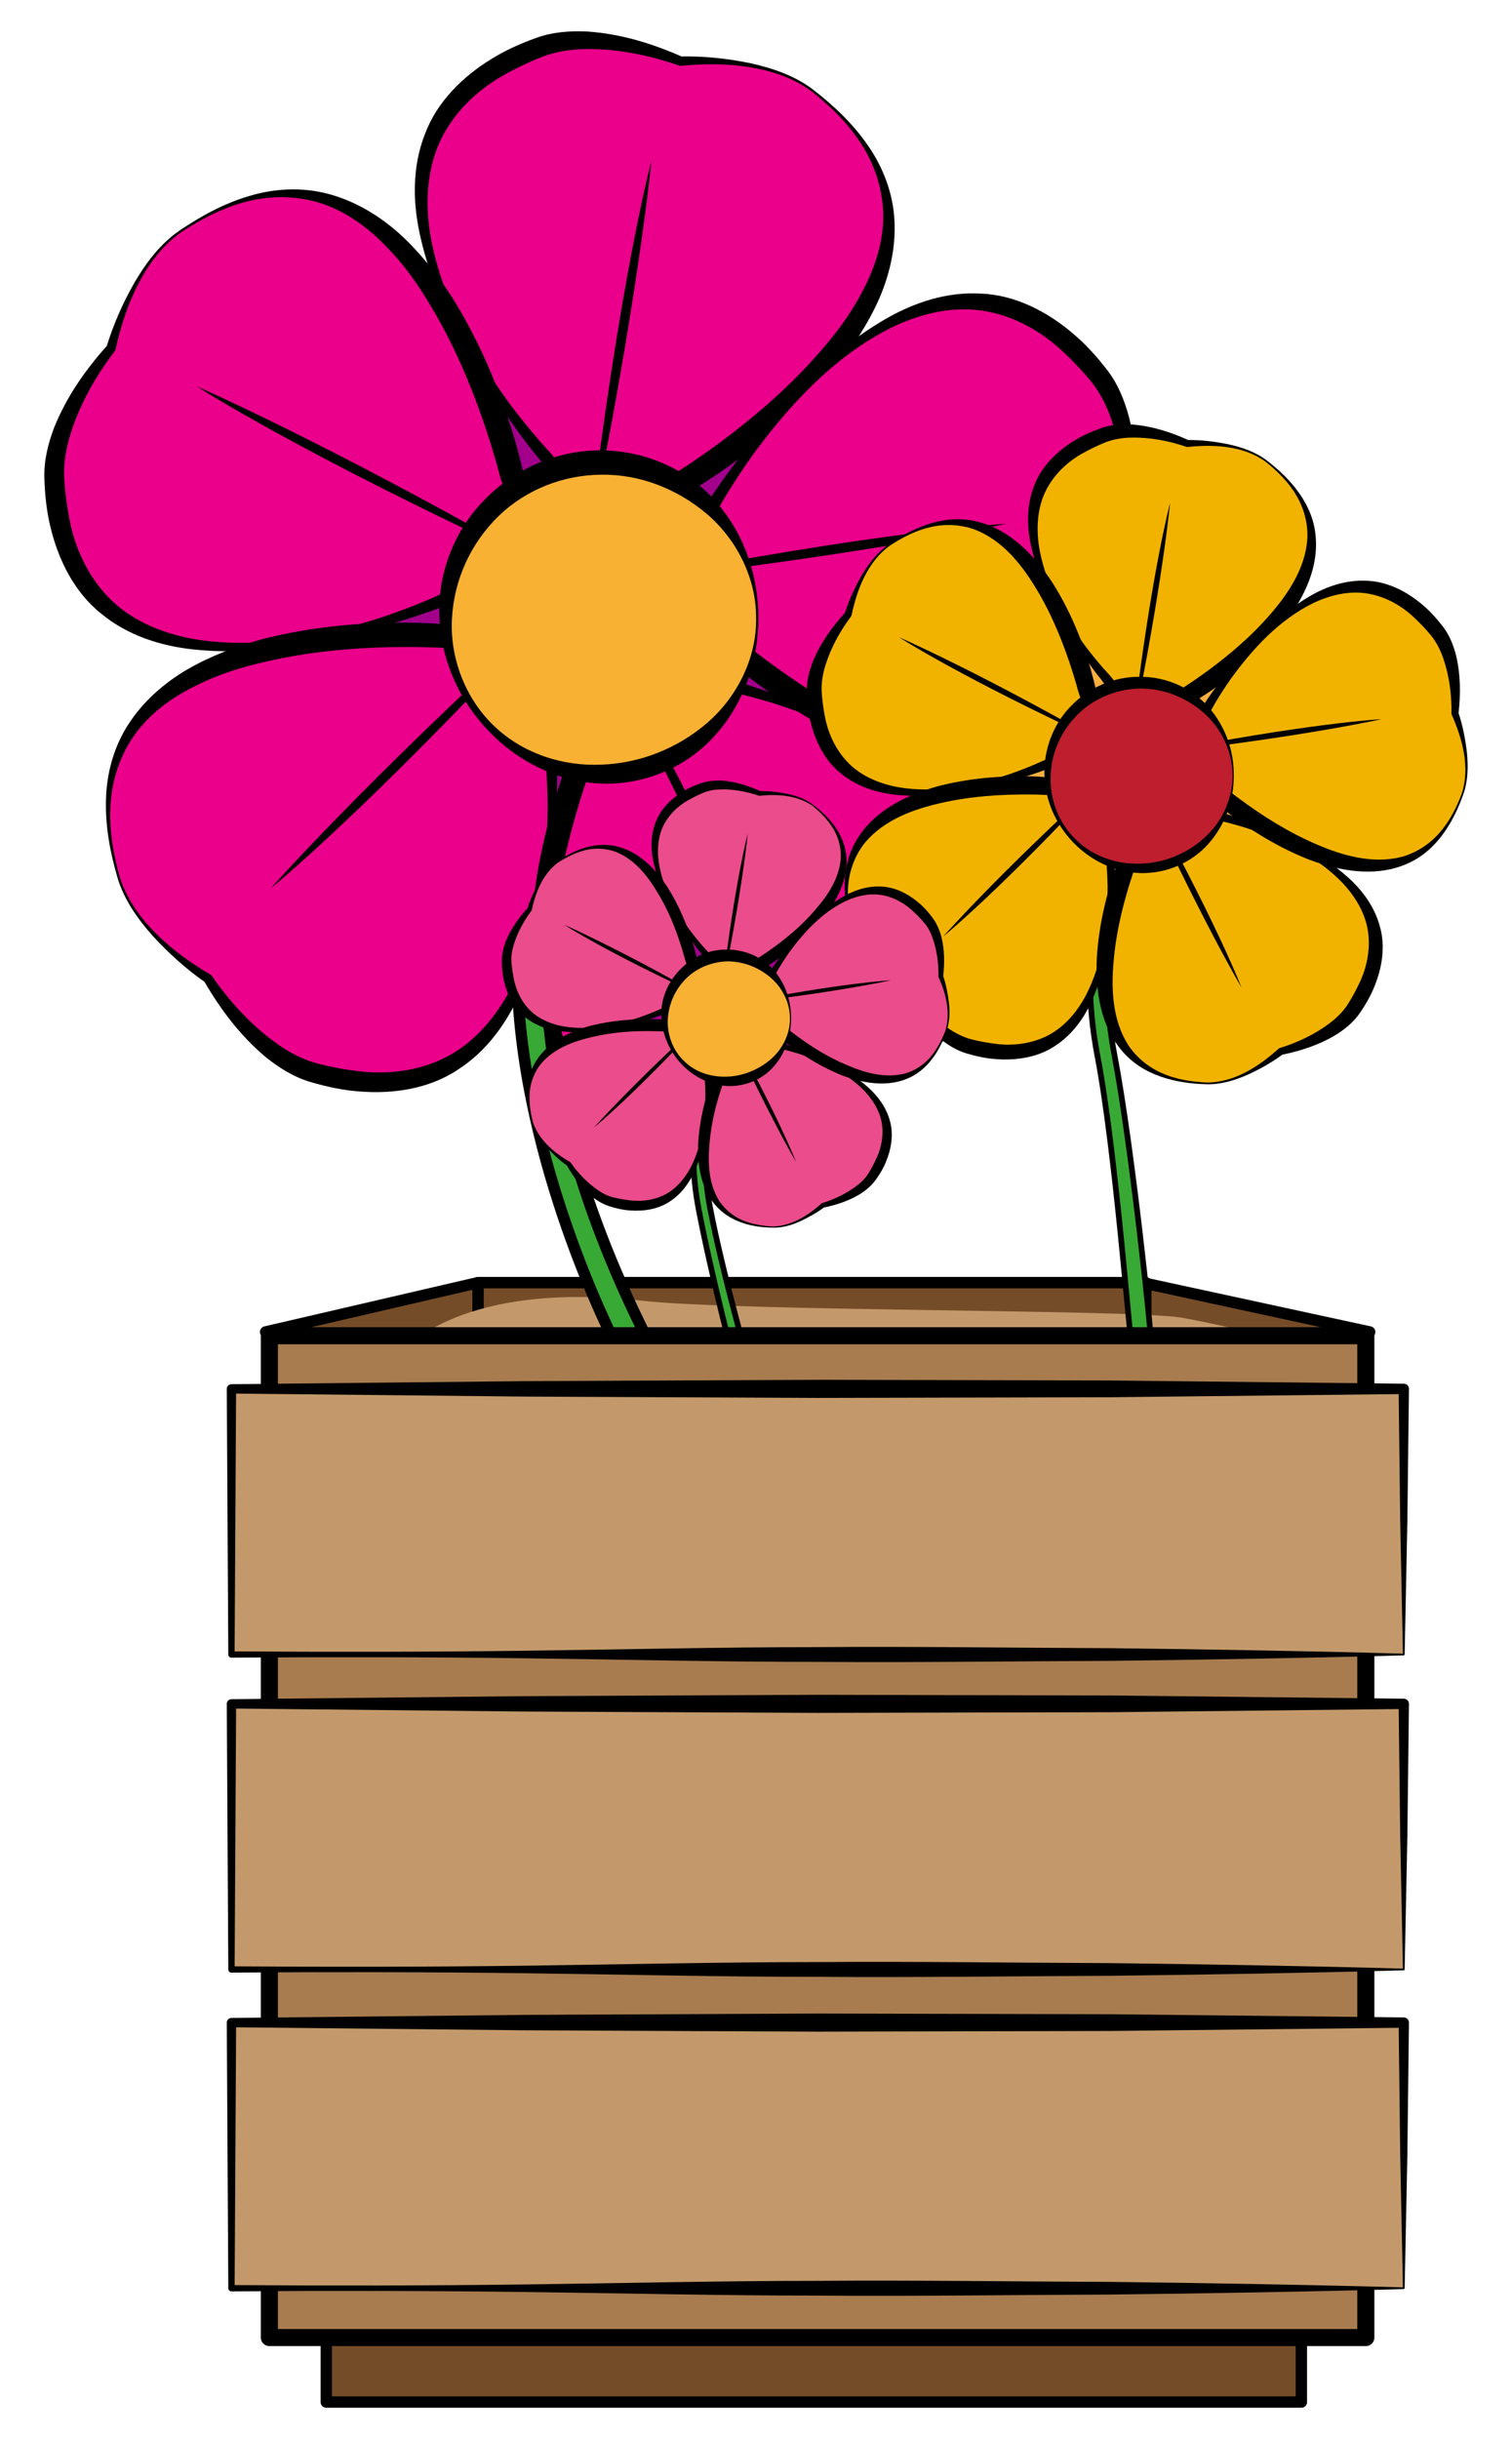 <?xml version="1.0" encoding="iso-8859-1"?>
<!-- Generator: Adobe Illustrator 21.1.0, SVG Export Plug-In . SVG Version: 6.00 Build 0)  -->
<svg version="1.1" id="cupboard" xmlns="http://www.w3.org/2000/svg" xmlns:xlink="http://www.w3.org/1999/xlink" x="0px" y="0px"
	 width="66.42px" height="107.125px" viewBox="0 0 66.42 107.125" style="enable-background:new 0 0 66.42 107.125;"
	 xml:space="preserve">
<polygon style="fill:#754C28;stroke:#000000;stroke-width:0.5;stroke-linecap:round;stroke-linejoin:round;stroke-miterlimit:10;" points="
	60.167,58.5 58.669,60.5 11.668,58.5 21.001,56.334 50.167,56.334 "/>
<line style="fill:none;stroke:#000000;stroke-width:0.5;stroke-linecap:round;stroke-linejoin:round;stroke-miterlimit:10;" x1="21" y1="56.334" x2="21" y2="58.834"/>
<line style="fill:none;stroke:#000000;stroke-width:0.5;stroke-linecap:round;stroke-linejoin:round;stroke-miterlimit:10;" x1="50.333" y1="56.334" x2="50.333" y2="58.834"/>
<path style="fill:#C3996B;" d="M17.792,59.25c0,0,2.5-3,10.375-2.125c4.355,0.484,21.624,0.375,23.749,0.75s5.5,1.25,5.5,1.25
	L17.792,59.25z"/>
<g>
	<path style="fill:#39A935;stroke:#000000;stroke-width:0.5;stroke-linecap:round;stroke-linejoin:round;stroke-miterlimit:10;" d="
		M27.862,60.543c-0.095-0.001-3.268-5.715-4.592-12.662c-0.779-4.089-0.74-7.878,0.115-11.264c1.076-4.254,3.452-7.879,7.062-10.776
		l0.996,0.481c-7.896,6.335-8.123,15.17-6.923,21.466c1.307,6.854,4.881,12.733,4.79,12.741
		C29.036,60.551,28.344,60.551,27.862,60.543z"/>
	<circle style="fill:#A2008B;stroke:#000000;stroke-miterlimit:10;" cx="26.422" cy="25.592" r="12.496"/>
	<g>
		<g>
			<path style="fill:#EB008B;" d="M35.715,3.996c-1.882-1.459-5.017-1.361-5.82-1.311c0,0-3.643-1.573-6.218-0.603
				c-11.258,4.248-0.766,16.804,0.212,17.891c1.412,1.573,1.723,5.308,1.723,5.308l1.399,0.21c0,0,1.409-3.378,3.223-4.463
				C31.488,20.277,45.218,11.377,35.715,3.996z"/>
			<path d="M35.684,4.036c-0.806-0.607-1.787-0.935-2.777-1.088c-0.992-0.163-2.009-0.15-3-0.057c-0.025,0.002-0.05,0-0.072-0.008
				l-0.023-0.008c-1.294-0.455-2.685-0.732-4.025-0.72c-0.67,0.003-1.328,0.103-1.919,0.321c-0.645,0.25-1.237,0.539-1.826,0.873
				c-1.16,0.674-2.129,1.631-2.695,2.825c-0.567,1.197-0.665,2.603-0.472,3.962c0.422,2.746,1.834,5.275,3.462,7.527
				c0.418,0.561,0.853,1.108,1.31,1.634c0.225,0.272,0.464,0.495,0.707,0.807c0.23,0.304,0.411,0.627,0.572,0.958
				c0.626,1.335,0.925,2.741,1.107,4.184l-0.359-0.383l1.403,0.182l-0.483,0.272c0.466-1.09,1.008-2.111,1.706-3.083
				c0.354-0.481,0.748-0.946,1.244-1.349c0.124-0.1,0.256-0.195,0.396-0.284l0.348-0.224l0.689-0.473
				c1.821-1.291,3.552-2.742,5.007-4.413c0.733-0.828,1.399-1.719,1.898-2.692c0.515-0.962,0.874-2.016,0.915-3.111
				c0.034-1.091-0.263-2.2-0.837-3.166C37.384,5.553,36.568,4.742,35.684,4.036z M35.745,3.956c0.9,0.699,1.742,1.496,2.394,2.452
				c0.657,0.947,1.093,2.084,1.153,3.274c0.064,1.188-0.209,2.383-0.683,3.466c-0.482,1.083-1.139,2.068-1.863,2.984
				c-1.491,1.805-3.262,3.326-5.163,4.646l-0.73,0.478l-0.375,0.229c-0.101,0.062-0.203,0.129-0.303,0.206
				c-0.396,0.305-0.759,0.704-1.088,1.132c-0.653,0.86-1.21,1.85-1.66,2.842l-0.01,0.021c-0.085,0.185-0.282,0.284-0.475,0.251
				l-1.395-0.238l-0.007-0.001c-0.195-0.033-0.336-0.194-0.353-0.382c-0.117-1.349-0.354-2.743-0.842-3.997
				c-0.127-0.311-0.274-0.614-0.453-0.884c-0.17-0.257-0.43-0.535-0.639-0.817c-0.436-0.563-0.846-1.14-1.238-1.73
				c-0.796-1.171-1.522-2.389-2.141-3.665c-0.644-1.263-1.149-2.603-1.448-4.009c-0.296-1.398-0.311-2.926,0.242-4.329
				c0.528-1.42,1.671-2.529,2.916-3.293c0.619-0.387,1.31-0.691,1.983-0.932c0.734-0.263,1.501-0.31,2.234-0.276
				c1.476,0.101,2.856,0.529,4.172,1.112L29.881,2.48c1.032-0.02,2.056,0.086,3.059,0.291C33.933,2.989,34.931,3.325,35.745,3.956z"
				/>
		</g>
		<g>
			<path style="fill:#EB008B;" d="M7.923,10.164c-1.971,1.339-2.846,4.349-3.046,5.132c0,0-2.621,2.982-2.492,5.727
				c0.559,12.017,15.743,5.917,17.079,5.325c1.931-0.857,5.579,0.003,5.579,0.003l0.635-1.267c0,0-2.78-2.384-3.251-4.443
				C22.1,19.214,17.877,3.407,7.923,10.164z"/>
			<path d="M7.951,10.205c-0.826,0.579-1.442,1.411-1.895,2.305c-0.462,0.894-0.764,1.865-0.979,2.836
				c-0.006,0.025-0.017,0.048-0.031,0.067l-0.014,0.019c-0.832,1.09-1.525,2.328-1.928,3.606c-0.204,0.637-0.312,1.294-0.286,1.924
				c0.039,0.691,0.13,1.343,0.266,2.007c0.282,1.311,0.893,2.528,1.853,3.435C5.9,27.314,7.208,27.84,8.56,28.076
				c2.742,0.447,5.583-0.115,8.226-0.967c0.662-0.225,1.317-0.47,1.96-0.741c0.327-0.13,0.613-0.287,0.985-0.423
				c0.359-0.125,0.723-0.197,1.087-0.248c1.464-0.183,2.893-0.032,4.32,0.241l-0.475,0.222l0.609-1.279l0.109,0.545
				c-0.894-0.779-1.697-1.61-2.406-2.574c-0.349-0.484-0.67-1.003-0.899-1.599c-0.057-0.149-0.106-0.304-0.147-0.464l-0.106-0.4
				l-0.237-0.801c-0.665-2.132-1.51-4.226-2.65-6.125c-0.56-0.954-1.202-1.862-1.973-2.639c-0.757-0.787-1.648-1.454-2.677-1.831
				c-1.026-0.371-2.173-0.431-3.269-0.183C9.92,9.057,8.895,9.583,7.951,10.205z M7.894,10.123c0.942-0.641,1.961-1.195,3.071-1.519
				c1.104-0.332,2.319-0.395,3.47-0.084c1.149,0.306,2.202,0.935,3.085,1.72c0.881,0.793,1.615,1.723,2.263,2.695
				c1.256,1.976,2.155,4.129,2.822,6.346l0.23,0.841l0.102,0.427c0.026,0.116,0.061,0.233,0.103,0.351
				c0.167,0.472,0.435,0.94,0.74,1.385c0.617,0.887,1.387,1.722,2.191,2.456l0.017,0.016c0.151,0.138,0.184,0.357,0.093,0.529
				l-0.66,1.254l-0.003,0.006c-0.092,0.174-0.288,0.258-0.472,0.216c-1.319-0.306-2.718-0.511-4.062-0.436
				c-0.334,0.025-0.668,0.071-0.979,0.158c-0.297,0.083-0.643,0.244-0.976,0.356c-0.669,0.24-1.346,0.451-2.027,0.642
				c-1.359,0.395-2.742,0.71-4.147,0.904c-1.399,0.221-2.829,0.288-4.259,0.138c-1.421-0.15-2.879-0.606-4.043-1.566
				c-1.188-0.941-1.89-2.37-2.231-3.789c-0.177-0.708-0.252-1.46-0.273-2.174c-0.023-0.78,0.168-1.523,0.427-2.21
				c0.552-1.373,1.385-2.553,2.345-3.624l-0.045,0.085c0.299-0.989,0.718-1.93,1.222-2.82C6.413,11.546,7.042,10.701,7.894,10.123z"
				/>
		</g>
		<g>
			<path style="fill:#EB008B;" d="M5.2,38.502c0.664,2.288,3.258,4.05,3.939,4.481c0,0,2.023,3.416,4.676,4.143
				c11.604,3.18,10.496-13.146,10.342-14.599c-0.218-2.103,1.726-5.306,1.726-5.306l-1.007-0.994c0,0-3.125,1.906-5.232,1.718
				C18.189,27.814,1.848,26.946,5.2,38.502z"/>
			<path d="M5.248,38.487c0.294,0.965,0.896,1.808,1.606,2.514c0.707,0.715,1.538,1.303,2.396,1.808
				c0.021,0.013,0.04,0.03,0.054,0.05l0.014,0.02c0.779,1.128,1.742,2.171,2.833,2.949c0.543,0.392,1.135,0.698,1.741,0.868
				c0.669,0.176,1.317,0.292,1.99,0.367c1.335,0.136,2.682-0.068,3.841-0.701c1.163-0.635,2.068-1.715,2.711-2.928
				c1.273-2.47,1.617-5.346,1.623-8.124c-0.01-0.699-0.041-1.398-0.101-2.092c-0.023-0.351-0.084-0.672-0.098-1.068
				c-0.008-0.38,0.035-0.748,0.1-1.11c0.278-1.448,0.863-2.762,1.562-4.036l0.065,0.52l-1.027-0.974l0.553,0.064
				c-1.017,0.609-2.056,1.117-3.192,1.493c-0.568,0.182-1.161,0.327-1.799,0.361c-0.159,0.008-0.322,0.007-0.486-0.004l-0.414-0.023
				l-0.835-0.022c-2.232-0.026-4.485,0.13-6.645,0.628c-1.08,0.238-2.142,0.567-3.119,1.061c-0.982,0.476-1.892,1.117-2.568,1.979
				c-0.67,0.862-1.081,1.934-1.184,3.053C4.764,36.26,4.948,37.397,5.248,38.487z M5.152,38.516
				c-0.317-1.095-0.53-2.234-0.496-3.391c0.025-1.152,0.341-2.329,0.992-3.326c0.646-1,1.569-1.806,2.589-2.403
				c1.027-0.593,2.138-1.004,3.263-1.319c2.267-0.584,4.593-0.774,6.907-0.724l0.871,0.042l0.438,0.035
				c0.119,0.01,0.241,0.015,0.366,0.011c0.5-0.014,1.027-0.124,1.546-0.277c1.034-0.312,2.066-0.786,3.013-1.324l0.021-0.012
				c0.178-0.101,0.396-0.064,0.532,0.076l0.986,1.014l0.005,0.005c0.138,0.142,0.157,0.354,0.06,0.516
				c-0.697,1.16-1.325,2.427-1.668,3.728c-0.079,0.326-0.139,0.658-0.152,0.981c-0.013,0.308,0.034,0.685,0.037,1.037
				c0.021,0.711,0.015,1.419-0.015,2.127c-0.044,1.415-0.172,2.828-0.422,4.223c-0.222,1.4-0.601,2.78-1.185,4.094
				c-0.582,1.305-1.468,2.551-2.74,3.36c-1.263,0.839-2.839,1.065-4.294,0.95c-0.729-0.051-1.466-0.211-2.152-0.412
				c-0.749-0.219-1.396-0.631-1.971-1.09c-1.135-0.949-1.999-2.106-2.721-3.352l0.067,0.069c-0.849-0.59-1.614-1.278-2.306-2.033
				C6.048,40.364,5.438,39.505,5.152,38.516z"/>
		</g>
		<g>
			<path style="fill:#EB008B;" d="M31.308,49.847c2.381,0.075,4.859-1.847,5.48-2.362c0,0,3.874-0.867,5.385-3.165
				c6.61-10.052-9.258-14.045-10.688-14.349c-2.066-0.442-4.514-3.281-4.514-3.281l-1.255,0.651c0,0,0.847,3.561,0.017,5.506
				C25.158,34.191,19.284,49.463,31.308,49.847z"/>
			<path d="M31.309,49.797c1.009,0.018,1.996-0.294,2.887-0.752c0.899-0.451,1.715-1.06,2.46-1.719
				c0.02-0.017,0.041-0.029,0.064-0.036l0.022-0.006c1.314-0.392,2.604-0.985,3.681-1.782c0.54-0.395,1.014-0.863,1.363-1.388
				c0.374-0.582,0.684-1.163,0.964-1.78c0.542-1.227,0.764-2.571,0.519-3.869c-0.244-1.302-0.992-2.497-1.947-3.483
				c-1.956-1.974-4.584-3.19-7.225-4.055c-0.668-0.207-1.342-0.394-2.021-0.552c-0.341-0.087-0.665-0.128-1.047-0.237
				c-0.363-0.11-0.7-0.265-1.024-0.439c-1.292-0.712-2.36-1.673-3.355-2.733l0.515,0.099l-1.241,0.676l0.232-0.505
				c0.265,1.156,0.427,2.3,0.433,3.497c-0.003,0.597-0.048,1.205-0.213,1.822c-0.042,0.154-0.093,0.309-0.154,0.462l-0.15,0.386
				l-0.278,0.787c-0.716,2.115-1.263,4.306-1.456,6.513c-0.107,1.101-0.123,2.213,0.045,3.294c0.149,1.081,0.478,2.145,1.089,3.055
				c0.612,0.903,1.505,1.625,2.537,2.069C29.042,49.569,30.179,49.746,31.309,49.797z M31.307,49.897
				c-1.14-0.036-2.289-0.186-3.378-0.576c-1.088-0.38-2.108-1.044-2.856-1.971c-0.75-0.923-1.231-2.051-1.484-3.205
				c-0.246-1.16-0.295-2.343-0.246-3.51c0.144-2.336,0.683-4.608,1.446-6.793l0.309-0.815l0.169-0.405
				c0.047-0.11,0.089-0.225,0.124-0.344c0.142-0.481,0.2-1.016,0.215-1.556c0.022-1.08-0.109-2.208-0.328-3.275l-0.005-0.023
				c-0.04-0.2,0.062-0.396,0.236-0.483l1.268-0.625l0.007-0.003c0.177-0.087,0.386-0.04,0.509,0.102
				c0.888,1.022,1.899,2.01,3.031,2.739c0.285,0.176,0.582,0.335,0.886,0.448c0.289,0.107,0.662,0.18,0.997,0.285
				c0.683,0.199,1.354,0.425,2.018,0.672c1.332,0.479,2.637,1.038,3.886,1.707c1.263,0.644,2.459,1.431,3.527,2.393
				c1.062,0.957,1.973,2.183,2.35,3.644c0.407,1.46,0.136,3.028-0.424,4.377c-0.272,0.677-0.653,1.329-1.056,1.92
				c-0.439,0.645-1.032,1.133-1.646,1.537c-1.254,0.785-2.622,1.25-4.029,1.55l0.087-0.042c-0.823,0.625-1.715,1.14-2.646,1.564
				C33.341,49.616,32.337,49.93,31.307,49.897z"/>
		</g>
		<g>
			<path style="fill:#EB008B;" d="M50.167,28.523c0.809-2.241-0.254-5.192-0.551-5.941c0,0,0.368-3.952-1.348-6.099
				c-7.518-9.393-16.218,4.466-16.949,5.731c-1.059,1.83-4.515,3.278-4.515,3.278l0.231,1.397c0,0,3.648,0.294,5.241,1.683
				C33.378,29.534,46.088,39.84,50.167,28.523z"/>
			<path d="M50.12,28.506c0.329-0.954,0.338-1.988,0.178-2.978c-0.15-0.995-0.478-1.958-0.873-2.871
				c-0.011-0.024-0.015-0.048-0.015-0.072l0.001-0.024c0.031-1.372-0.135-2.78-0.561-4.051c-0.208-0.636-0.507-1.232-0.897-1.726
				c-0.438-0.535-0.895-1.009-1.395-1.466c-1-0.894-2.209-1.52-3.519-1.689c-1.313-0.17-2.681,0.172-3.914,0.776
				c-2.481,1.25-4.45,3.375-6.088,5.618c-0.403,0.571-0.79,1.155-1.149,1.75c-0.189,0.298-0.328,0.593-0.549,0.922
				c-0.218,0.312-0.469,0.585-0.733,0.84c-1.076,1.009-2.321,1.727-3.637,2.346l0.253-0.459l0.26,1.392l-0.409-0.377
				c1.181,0.105,2.319,0.305,3.46,0.668c0.566,0.187,1.131,0.418,1.667,0.765c0.134,0.087,0.265,0.184,0.392,0.289l0.321,0.262
				l0.662,0.509c1.791,1.333,3.705,2.531,5.745,3.397c1.014,0.442,2.067,0.8,3.147,0.975c1.074,0.192,2.187,0.208,3.241-0.091
				c1.048-0.304,2.011-0.929,2.752-1.774C49.202,30.592,49.721,29.565,50.12,28.506z M50.214,28.539
				c-0.386,1.072-0.883,2.119-1.591,3.034c-0.698,0.917-1.645,1.683-2.758,2.107c-1.109,0.429-2.331,0.538-3.507,0.422
				c-1.179-0.124-2.318-0.444-3.414-0.851c-2.177-0.86-4.171-2.074-6.013-3.475l-0.68-0.546l-0.333-0.286
				c-0.091-0.078-0.187-0.153-0.29-0.224c-0.413-0.283-0.904-0.504-1.413-0.684c-1.021-0.355-2.134-0.578-3.216-0.699l-0.023-0.003
				c-0.203-0.023-0.358-0.181-0.386-0.374l-0.203-1.401l-0.001-0.007c-0.028-0.195,0.081-0.379,0.255-0.453
				c1.246-0.528,2.499-1.184,3.541-2.035c0.256-0.217,0.498-0.45,0.699-0.704c0.191-0.242,0.376-0.575,0.58-0.861
				c0.4-0.587,0.823-1.156,1.263-1.711c0.868-1.119,1.802-2.187,2.824-3.169c1.002-1.002,2.12-1.896,3.364-2.615
				c1.238-0.713,2.686-1.202,4.192-1.108c1.514,0.063,2.922,0.806,4.032,1.755c0.56,0.469,1.062,1.032,1.499,1.598
				c0.478,0.618,0.758,1.332,0.953,2.041c0.359,1.434,0.379,2.879,0.231,4.31l-0.014-0.095c0.34,0.976,0.554,1.982,0.669,3
				C50.576,26.518,50.564,27.57,50.214,28.539z"/>
		</g>
	</g>
	<g>
		<path d="M25.845,23.798c1.37-11.536,2.769-16.728,2.769-16.728S28.03,13.222,25.845,23.798z"/>
		<path d="M23.699,24.773c-10.548-4.867-15.056-7.805-15.056-7.805S14.314,19.426,23.699,24.773z"/>
		<path d="M23.962,27.114c-7.889,8.528-12.073,11.907-12.073,11.907S15.975,34.387,23.962,27.114z"/>
		<path d="M26.268,27.589c5.675,10.139,7.594,15.163,7.594,15.163S30.718,37.429,26.268,27.589z"/>
		<path d="M27.434,25.54C38.829,23.278,44.2,23.006,44.2,23.006S38.168,24.351,27.434,25.54z"/>
	</g>
	<g>
		<circle style="fill:#F8B133;" cx="26.423" cy="27.157" r="6.842"/>
		<path d="M33.314,27.158c-0.008,1.79-0.581,3.641-1.832,5.059c-1.224,1.437-3.146,2.275-5.07,2.198
			c-1.893-0.066-3.688-0.982-4.942-2.305c-1.277-1.316-2.081-3.077-2.162-4.96c-0.108-1.85,0.602-3.797,1.944-5.164
			c1.32-1.385,3.233-2.228,5.171-2.205c1.93,0.007,3.853,0.855,5.07,2.305C32.738,23.514,33.318,25.364,33.314,27.158z
			 M33.215,27.157c0.013-1.794-0.884-3.505-2.187-4.604c-1.309-1.099-2.946-1.728-4.605-1.704c-1.651,0.007-3.3,0.64-4.506,1.803
			c-1.204,1.16-1.971,2.773-2.063,4.512c-0.099,1.706,0.575,3.505,1.845,4.716c1.274,1.225,3.039,1.786,4.734,1.703
			c1.664-0.06,3.303-0.698,4.606-1.81C32.336,30.665,33.239,28.956,33.215,27.157z"/>
	</g>
</g>
<g>
	
		<path style="fill:#39A935;stroke:#000000;stroke-width:0.25;stroke-linecap:round;stroke-linejoin:round;stroke-miterlimit:10;" d="
		M49.689,58.875c-0.056-0.001-0.685-8.323-1.473-12.463c-0.467-2.436-0.441-4.695,0.066-6.712c0.642-2.536,2.059-4.696,4.21-6.422
		l0.594,0.287c-4.707,3.775-4.84,9.041-4.126,12.793c0.779,4.085,1.646,12.505,1.594,12.511C50.39,58.88,49.978,58.88,49.689,58.875
		z"/>
	<circle style="fill:#FAAF40;stroke:#000000;stroke-miterlimit:10;" cx="50.093" cy="33.128" r="7.447"/>
	<g>
		<g>
			<path style="fill:#F2B300;" d="M55.632,20.258c-1.123-0.87-2.99-0.812-3.47-0.782c0,0-2.171-0.937-3.705-0.359
				c-6.711,2.532-0.456,10.015,0.125,10.663c0.843,0.937,1.028,3.164,1.028,3.164l0.833,0.125c0,0,0.84-2.013,1.922-2.659
				C53.113,29.961,61.297,24.657,55.632,20.258z"/>
			<path d="M55.61,20.289c-0.983-0.717-2.276-0.777-3.438-0.658c-0.018,0.002-0.035,0-0.052-0.005l-0.019-0.007
				c-0.77-0.261-1.6-0.415-2.388-0.399c-0.395,0.004-0.778,0.068-1.12,0.195c-0.381,0.15-0.727,0.32-1.076,0.516
				c-0.685,0.395-1.248,0.954-1.589,1.647c-0.34,0.698-0.406,1.526-0.299,2.333c0.237,1.631,1.078,3.14,2.054,4.475
				c0.251,0.331,0.513,0.655,0.786,0.967c0.266,0.283,0.604,0.652,0.776,1.056c0.385,0.802,0.567,1.641,0.682,2.508l-0.27-0.288
				l0.836,0.104l-0.362,0.205c0.279-0.657,0.601-1.268,1.021-1.856c0.213-0.291,0.45-0.573,0.754-0.82
				c0.076-0.062,0.157-0.12,0.243-0.175l0.205-0.133l0.407-0.282c1.079-0.768,2.107-1.626,2.972-2.613
				c0.859-0.97,1.613-2.11,1.698-3.408c0.027-0.643-0.139-1.301-0.475-1.878C56.62,21.194,56.135,20.71,55.61,20.289z
				 M55.655,20.228c1.058,0.812,2.06,1.947,2.147,3.418c0.101,1.461-0.641,2.812-1.497,3.894c-0.892,1.086-1.949,1.998-3.089,2.787
				l-0.438,0.285l-0.226,0.137c-0.059,0.035-0.116,0.073-0.174,0.117c-0.229,0.174-0.442,0.407-0.637,0.658
				c-0.386,0.504-0.719,1.091-0.986,1.675l-0.009,0.019c-0.063,0.138-0.211,0.211-0.354,0.186l-0.83-0.146l-0.009-0.001
				c-0.145-0.025-0.249-0.146-0.261-0.286c-0.064-0.796-0.202-1.626-0.481-2.368c-0.137-0.386-0.354-0.661-0.638-1.009
				c-0.257-0.338-0.5-0.685-0.732-1.039c-0.473-0.701-0.904-1.429-1.272-2.191c-0.388-0.752-0.689-1.552-0.876-2.393
				c-0.185-0.836-0.203-1.756,0.126-2.608c0.312-0.864,1.006-1.537,1.755-1.998c0.371-0.235,0.79-0.417,1.194-0.56
				c0.448-0.16,0.913-0.184,1.356-0.161c0.891,0.069,1.712,0.336,2.498,0.693l-0.071-0.012c0.619-0.007,1.23,0.068,1.828,0.192
				C54.573,19.648,55.17,19.857,55.655,20.228z"/>
		</g>
		<g>
			<path style="fill:#F2B300;" d="M39.068,23.934c-1.174,0.798-1.696,2.592-1.814,3.058c0,0-1.563,1.777-1.486,3.413
				c0.332,7.163,9.382,3.527,10.18,3.174c1.149-0.511,3.325,0.002,3.325,0.002l0.377-0.755c0,0-1.657-1.421-1.937-2.648
				C47.518,29.328,45.001,19.906,39.068,23.934z"/>
			<path d="M39.09,23.964c-0.985,0.713-1.442,1.925-1.685,3.065c-0.004,0.018-0.012,0.034-0.022,0.048l-0.012,0.016
				c-0.486,0.651-0.89,1.394-1.117,2.148c-0.118,0.376-0.176,0.761-0.16,1.125c0.024,0.41,0.08,0.791,0.157,1.183
				c0.164,0.773,0.521,1.482,1.076,2.02c0.559,0.538,1.326,0.857,2.127,1.005c1.625,0.278,3.319-0.056,4.89-0.571
				c0.394-0.137,0.782-0.286,1.163-0.449c0.352-0.165,0.807-0.373,1.244-0.412c0.882-0.117,1.735-0.031,2.595,0.128l-0.356,0.167
				l0.358-0.764l0.082,0.408c-0.539-0.468-1.021-0.963-1.45-1.543c-0.211-0.292-0.406-0.606-0.547-0.971
				c-0.072-0.198-0.115-0.377-0.155-0.521l-0.142-0.474c-0.397-1.264-0.896-2.507-1.567-3.634c-0.657-1.117-1.509-2.186-2.718-2.668
				c-0.603-0.226-1.28-0.27-1.933-0.129C40.263,23.284,39.653,23.595,39.09,23.964z M39.047,23.904
				c1.099-0.755,2.488-1.358,3.914-0.986c1.421,0.356,2.477,1.478,3.241,2.627c0.758,1.184,1.298,2.471,1.696,3.799l0.137,0.504
				c0.044,0.185,0.078,0.337,0.118,0.458c0.096,0.272,0.25,0.546,0.429,0.809c0.361,0.523,0.816,1.021,1.289,1.455l0.015,0.014
				c0.112,0.103,0.136,0.266,0.067,0.395l-0.396,0.745l-0.004,0.008c-0.069,0.13-0.217,0.192-0.354,0.16
				c-0.777-0.185-1.608-0.312-2.4-0.275c-0.409,0.011-0.737,0.133-1.156,0.294c-0.4,0.14-0.806,0.264-1.214,0.375
				c-0.812,0.233-1.638,0.419-2.477,0.533c-0.836,0.136-1.689,0.176-2.547,0.094c-0.852-0.083-1.732-0.349-2.441-0.925
				c-0.726-0.563-1.151-1.432-1.358-2.287c-0.108-0.425-0.152-0.881-0.164-1.308c-0.014-0.477,0.107-0.926,0.266-1.34
				c0.341-0.825,0.848-1.524,1.431-2.161l-0.034,0.064c0.184-0.592,0.443-1.149,0.746-1.68C38.16,24.753,38.543,24.25,39.047,23.904
				z"/>
		</g>
		<g>
			<path style="fill:#F2B300;" d="M37.446,40.822c0.396,1.363,1.94,2.414,2.347,2.67c0,0,1.207,2.036,2.787,2.469
				c6.916,1.896,6.256-7.834,6.164-8.7c-0.131-1.253,1.028-3.163,1.028-3.163l-0.6-0.592c0,0-1.863,1.136-3.119,1.024
				C45.188,34.453,35.45,33.936,37.446,40.822z"/>
			<path d="M37.482,40.811c0.373,1.157,1.384,1.966,2.394,2.551c0.016,0.009,0.028,0.021,0.038,0.035l0.012,0.017
				c0.47,0.664,1.051,1.276,1.698,1.727c0.32,0.228,0.669,0.402,1.02,0.5c0.397,0.103,0.777,0.168,1.174,0.215
				c0.786,0.083,1.571-0.037,2.254-0.398c0.685-0.365,1.227-0.996,1.614-1.711c0.767-1.46,0.974-3.174,0.969-4.827
				c-0.009-0.416-0.03-0.832-0.068-1.244c-0.05-0.385-0.106-0.883-0.008-1.311c0.16-0.875,0.506-1.661,0.923-2.429l0.049,0.39
				l-0.615-0.577l0.414,0.048c-0.611,0.368-1.23,0.674-1.916,0.902c-0.342,0.11-0.7,0.2-1.091,0.222
				c-0.436,0.005-0.683-0.031-1.039-0.026c-1.324-0.014-2.661,0.077-3.94,0.367c-1.265,0.28-2.545,0.759-3.376,1.76
				c-0.401,0.503-0.653,1.134-0.721,1.798C37.197,39.485,37.304,40.161,37.482,40.811z M37.41,40.834
				c-0.378-1.279-0.521-2.786,0.272-4.027c0.777-1.241,2.171-1.898,3.5-2.27c1.359-0.355,2.751-0.471,4.137-0.439
				c0.322,0.001,0.751,0.056,0.993,0.056c0.288-0.007,0.598-0.069,0.902-0.159c0.608-0.181,1.223-0.461,1.781-0.776l0.019-0.01
				c0.133-0.075,0.295-0.047,0.396,0.058l0.584,0.607l0.006,0.006c0.102,0.106,0.115,0.265,0.043,0.384
				c-0.416,0.683-0.793,1.434-1.003,2.198c-0.116,0.393-0.102,0.742-0.077,1.191c0.01,0.425,0.003,0.848-0.018,1.271
				c-0.029,0.845-0.108,1.688-0.258,2.521c-0.129,0.837-0.355,1.661-0.698,2.451c-0.343,0.785-0.869,1.54-1.636,2.036
				c-0.761,0.516-1.718,0.652-2.595,0.585c-0.438-0.028-0.885-0.127-1.295-0.249c-0.457-0.134-0.848-0.389-1.192-0.667
				c-0.679-0.579-1.187-1.278-1.612-2.028l0.05,0.051c-0.505-0.358-0.954-0.777-1.365-1.229
				C37.943,41.939,37.584,41.42,37.41,40.834z"/>
		</g>
		<g>
			<path style="fill:#F2B300;" d="M53.006,47.584c1.418,0.045,2.896-1.101,3.264-1.408c0,0,2.31-0.517,3.21-1.886
				c3.94-5.991-5.517-8.37-6.368-8.551c-1.232-0.264-2.691-1.955-2.691-1.955l-0.747,0.387c0,0,0.504,2.123,0.01,3.282
				C49.34,38.253,45.84,47.355,53.006,47.584z"/>
			<path d="M53.006,47.546c1.216,0.003,2.298-0.709,3.165-1.489c0.014-0.012,0.028-0.021,0.045-0.026l0.021-0.006
				c0.775-0.241,1.538-0.604,2.166-1.08c0.317-0.235,0.59-0.512,0.791-0.815c0.221-0.346,0.4-0.687,0.568-1.05
				c0.321-0.722,0.449-1.505,0.317-2.267c-0.136-0.764-0.568-1.473-1.13-2.063c-1.15-1.181-2.717-1.907-4.291-2.413
				c-0.397-0.121-0.8-0.229-1.204-0.32l-0.617-0.135c-0.227-0.07-0.439-0.16-0.631-0.264c-0.783-0.422-1.425-0.993-2.026-1.627
				l0.386,0.074l-0.736,0.406l0.173-0.378c0.161,0.695,0.26,1.379,0.266,2.101c-0.001,0.36-0.026,0.728-0.126,1.106
				c-0.13,0.416-0.241,0.64-0.347,0.98c-0.423,1.255-0.75,2.555-0.869,3.86c-0.124,1.29-0.064,2.655,0.631,3.755
				c0.355,0.537,0.877,0.972,1.488,1.241C51.658,47.407,52.334,47.514,53.006,47.546z M53.006,47.622
				c-1.334-0.036-2.811-0.364-3.747-1.503c-0.939-1.123-1.135-2.651-1.078-4.03c0.083-1.402,0.402-2.762,0.861-4.07
				c0.101-0.306,0.285-0.697,0.36-0.927c0.083-0.276,0.118-0.589,0.128-0.907c0.016-0.635-0.061-1.306-0.187-1.935l-0.004-0.02
				c-0.03-0.149,0.047-0.295,0.178-0.359l0.756-0.368l0.008-0.004c0.133-0.064,0.287-0.028,0.379,0.079
				c0.521,0.606,1.12,1.196,1.782,1.63c0.169,0.11,0.34,0.195,0.508,0.266c0.198,0.07,0.389,0.112,0.601,0.177
				c0.407,0.122,0.807,0.26,1.202,0.41c0.794,0.29,1.571,0.625,2.317,1.025c0.756,0.381,1.47,0.851,2.115,1.421
				c0.641,0.568,1.196,1.302,1.431,2.184c0.256,0.883,0.09,1.835-0.245,2.649c-0.162,0.408-0.395,0.802-0.637,1.155
				c-0.27,0.393-0.632,0.686-1.003,0.927c-0.761,0.467-1.582,0.734-2.428,0.906l0.064-0.032c-0.496,0.371-1.033,0.668-1.59,0.92
				C54.222,47.456,53.617,47.638,53.006,47.622z"/>
		</g>
		<g>
			<path style="fill:#F2B300;" d="M64.246,34.876c0.48-1.336-0.151-3.095-0.329-3.542c0,0,0.22-2.355-0.803-3.635
				c-4.482-5.598-9.667,2.662-10.102,3.416c-0.632,1.09-2.69,1.953-2.69,1.953l0.138,0.833c0,0,2.175,0.175,3.124,1.003
				C54.239,35.478,61.814,41.62,64.246,34.876z"/>
			<path d="M64.211,34.864c0.377-1.157,0.035-2.406-0.438-3.473c-0.008-0.017-0.011-0.034-0.011-0.051v-0.021
				c0.011-0.812-0.1-1.649-0.358-2.394c-0.126-0.374-0.305-0.719-0.531-1.004c-0.261-0.316-0.529-0.593-0.823-0.864
				c-0.587-0.529-1.292-0.893-2.058-1.001c-0.769-0.107-1.577,0.085-2.312,0.436c-1.479,0.729-2.653,1.995-3.62,3.335
				c-0.238,0.341-0.465,0.69-0.677,1.046c-0.186,0.34-0.433,0.776-0.764,1.065c-0.645,0.613-1.386,1.046-2.175,1.422l0.19-0.344
				l0.158,0.83l-0.307-0.282c0.711,0.061,1.392,0.178,2.081,0.395c0.342,0.112,0.684,0.25,1.013,0.462
				c0.355,0.253,0.534,0.426,0.825,0.632c1.063,0.79,2.198,1.502,3.403,2.02c1.188,0.517,2.505,0.882,3.766,0.562
				c0.62-0.172,1.195-0.533,1.64-1.031C63.661,36.104,63.972,35.494,64.211,34.864z M64.281,34.887
				c-0.445,1.257-1.215,2.562-2.587,3.098c-1.358,0.547-2.872,0.259-4.166-0.221c-1.308-0.512-2.502-1.236-3.604-2.077
				c-0.26-0.19-0.574-0.486-0.771-0.629c-0.236-0.164-0.523-0.294-0.822-0.401c-0.6-0.211-1.261-0.345-1.899-0.419l-0.02-0.002
				c-0.151-0.017-0.267-0.136-0.287-0.28l-0.117-0.836l-0.001-0.008c-0.021-0.146,0.062-0.282,0.191-0.336
				c0.738-0.308,1.485-0.694,2.104-1.189c0.325-0.25,0.519-0.541,0.763-0.917c0.241-0.35,0.496-0.688,0.761-1.017
				c0.521-0.666,1.079-1.302,1.69-1.887c0.596-0.602,1.264-1.135,2.006-1.572c0.737-0.434,1.607-0.735,2.52-0.686
				c0.918,0.03,1.772,0.481,2.442,1.051c0.339,0.281,0.641,0.623,0.902,0.962c0.29,0.377,0.457,0.812,0.571,1.24
				c0.209,0.868,0.21,1.731,0.113,2.588l-0.011-0.071c0.198,0.587,0.315,1.19,0.383,1.798C64.5,33.679,64.485,34.311,64.281,34.887z
				"/>
		</g>
	</g>
	<g>
		<path d="M49.751,32.059c0.816-6.875,1.649-9.969,1.649-9.969S51.052,25.756,49.751,32.059z"/>
		<path d="M48.47,32.641c-6.286-2.901-8.973-4.652-8.973-4.652S42.878,29.454,48.47,32.641z"/>
		<path d="M48.629,34.036c-4.702,5.082-7.196,7.096-7.196,7.096S43.868,38.37,48.629,34.036z"/>
		<path d="M50.002,34.319c3.383,6.042,4.527,9.037,4.527,9.037S52.654,40.183,50.002,34.319z"/>
		<path d="M50.698,33.098c6.79-1.349,9.99-1.511,9.99-1.511S57.093,32.389,50.698,33.098z"/>
	</g>
	<g>
		<circle style="fill:#BE1E2D;" cx="50.094" cy="34.061" r="4.078"/>
		<path d="M54.197,34.062c0.012,1.07-0.37,2.162-1.109,2.994c-0.736,0.838-1.866,1.323-2.999,1.29
			c-2.281-0.075-4.147-2.066-4.209-4.288c-0.039-1.094,0.369-2.24,1.165-3.046c0.783-0.816,1.903-1.308,3.056-1.286
			c1.124-0.008,2.264,0.495,2.993,1.336C53.83,31.899,54.213,32.99,54.197,34.062z M54.146,34.061
			c-0.006-1.066-0.503-2.098-1.285-2.767c-0.775-0.677-1.758-1.055-2.773-1.053c-0.986,0.012-1.988,0.4-2.711,1.103
			c-0.723,0.7-1.194,1.675-1.224,2.721c-0.049,1.023,0.353,2.1,1.118,2.819c0.75,0.743,1.81,1.087,2.827,1.048
			c1.006-0.023,1.998-0.418,2.768-1.098C53.646,36.16,54.145,35.13,54.146,34.061z"/>
	</g>
</g>
<g>
	
		<path style="fill:#39A935;stroke:#000000;stroke-width:0.25;stroke-linecap:round;stroke-linejoin:round;stroke-miterlimit:10;" d="
		M32.292,59.917c-0.038,0-1.067-4.012-1.602-6.818c-0.315-1.651-0.299-3.181,0.046-4.548c0.435-1.718,1.395-3.182,2.853-4.352
		l0.402,0.194c-3.189,2.558-3.28,6.126-2.796,8.668c0.527,2.767,1.679,6.813,1.683,6.85C33.04,61.455,32.487,59.92,32.292,59.917z"
		/>
	<circle style="fill:#A2008B;stroke:#000000;stroke-miterlimit:10;" cx="31.963" cy="44.098" r="5.046"/>
	<g>
		<g>
			<path style="fill:#EB4C8B;" d="M35.715,35.378c-0.761-0.589-2.026-0.55-2.351-0.529c0,0-1.472-0.635-2.511-0.244
				c-4.547,1.715-0.31,6.786,0.085,7.225c0.57,0.635,0.696,2.144,0.696,2.144l0.564,0.084c0,0,0.569-1.364,1.302-1.802
				C34.008,41.952,39.553,38.358,35.715,35.378z"/>
			<path d="M35.701,35.398c-0.672-0.471-1.54-0.532-2.329-0.446c-0.012,0.001-0.024,0-0.034-0.004l-0.014-0.004
				c-0.521-0.178-1.084-0.281-1.618-0.273c-0.268,0.001-0.53,0.037-0.762,0.129c-0.259,0.104-0.491,0.223-0.729,0.354
				c-0.464,0.268-0.848,0.647-1.078,1.119c-0.229,0.473-0.274,1.035-0.201,1.582c0.161,1.106,0.731,2.128,1.392,3.033
				c0.17,0.225,0.348,0.444,0.532,0.655c0.179,0.188,0.404,0.44,0.521,0.717c0.253,0.544,0.38,1.111,0.462,1.697l-0.177-0.188
				l0.566,0.067l-0.241,0.136c0.188-0.445,0.407-0.859,0.691-1.256c0.144-0.197,0.305-0.388,0.51-0.555
				c0.237-0.175,0.385-0.255,0.58-0.399c0.738-0.511,1.435-1.097,2.014-1.771c0.582-0.658,1.093-1.432,1.149-2.312
				c0.019-0.436-0.094-0.883-0.324-1.272C36.378,36.017,36.053,35.688,35.701,35.398z M35.73,35.357
				c0.728,0.54,1.39,1.325,1.453,2.316c0.067,0.989-0.435,1.903-1.015,2.636c-0.61,0.729-1.328,1.343-2.093,1.887l-0.566,0.366
				c-0.155,0.119-0.301,0.276-0.433,0.446c-0.262,0.342-0.487,0.74-0.669,1.136l-0.006,0.013c-0.042,0.092-0.141,0.14-0.235,0.123
				l-0.563-0.102l-0.008-0.001c-0.095-0.017-0.162-0.096-0.169-0.188c-0.039-0.541-0.13-1.105-0.327-1.606
				c-0.092-0.258-0.242-0.443-0.436-0.683c-0.175-0.229-0.339-0.464-0.496-0.703c-0.626-0.954-1.199-1.965-1.455-3.106
				c-0.125-0.566-0.137-1.189,0.086-1.766c0.212-0.585,0.682-1.04,1.189-1.353c0.251-0.16,0.536-0.281,0.81-0.374
				c0.304-0.102,0.615-0.126,0.916-0.113c0.602,0.044,1.159,0.226,1.691,0.466l-0.048-0.008c0.42-0.006,0.832,0.048,1.239,0.127
				C35.001,34.953,35.405,35.103,35.73,35.357z"/>
		</g>
		<g>
			<path style="fill:#EB4C8B;" d="M24.492,37.868c-0.796,0.541-1.149,1.756-1.229,2.072c0,0-1.059,1.204-1.007,2.312
				c0.226,4.853,6.357,2.39,6.897,2.15c0.779-0.346,2.253,0.001,2.253,0.001l0.256-0.512c0,0-1.123-0.963-1.312-1.794
				C30.217,41.523,28.511,35.139,24.492,37.868z"/>
			<path d="M24.506,37.889c-0.656,0.493-0.983,1.3-1.145,2.077c-0.002,0.012-0.007,0.022-0.014,0.031l-0.009,0.012
				c-0.329,0.441-0.602,0.944-0.759,1.455c-0.082,0.254-0.129,0.516-0.113,0.764c0.018,0.278,0.06,0.536,0.112,0.802
				c0.111,0.524,0.354,1.005,0.731,1.37c0.379,0.365,0.899,0.581,1.442,0.68c1.102,0.188,2.249-0.038,3.314-0.387
				c0.267-0.092,0.53-0.193,0.788-0.304c0.234-0.111,0.543-0.248,0.844-0.273c0.596-0.073,1.173-0.018,1.756,0.086l-0.234,0.109
				l0.24-0.52l0.055,0.272c-0.364-0.317-0.691-0.652-0.982-1.045c-0.143-0.197-0.274-0.41-0.37-0.657
				c-0.094-0.279-0.124-0.445-0.201-0.674c-0.258-0.86-0.601-1.704-1.062-2.463c-0.446-0.757-1.023-1.481-1.844-1.808
				c-0.409-0.152-0.869-0.184-1.311-0.085C25.304,37.436,24.891,37.643,24.506,37.889z M24.477,37.848
				c0.738-0.525,1.691-0.912,2.651-0.666c0.962,0.242,1.676,1.001,2.193,1.78c0.506,0.806,0.868,1.678,1.148,2.573l0.173,0.652
				c0.064,0.185,0.17,0.371,0.291,0.549c0.245,0.354,0.554,0.692,0.874,0.986l0.011,0.01c0.075,0.069,0.091,0.177,0.045,0.263
				l-0.271,0.504l-0.004,0.007c-0.046,0.084-0.142,0.124-0.23,0.102c-0.526-0.129-1.091-0.218-1.628-0.186
				c-0.273,0.007-0.496,0.093-0.784,0.203c-0.272,0.096-0.546,0.179-0.822,0.255c-1.101,0.3-2.239,0.533-3.403,0.424
				c-0.576-0.056-1.173-0.237-1.652-0.627c-0.49-0.382-0.778-0.969-0.919-1.548c-0.074-0.288-0.102-0.596-0.105-0.886
				c-0.004-0.321,0.07-0.625,0.176-0.906c0.228-0.559,0.572-1.033,0.966-1.465l-0.023,0.042c0.123-0.401,0.302-0.777,0.502-1.14
				C23.867,38.417,24.134,38.079,24.477,37.848z"/>
		</g>
		<g>
			<path style="fill:#EB4C8B;" d="M23.392,49.312c0.269,0.924,1.315,1.635,1.591,1.81c0,0,0.817,1.379,1.889,1.673
				c4.686,1.284,4.238-5.309,4.176-5.895c-0.088-0.849,0.697-2.143,0.697-2.143l-0.406-0.401c0,0-1.263,0.77-2.113,0.694
				C28.638,44.996,22.04,44.645,23.392,49.312z"/>
			<path d="M23.416,49.304c0.267,0.776,0.934,1.336,1.622,1.73c0.011,0.006,0.02,0.014,0.025,0.023l0.009,0.011
				c0.317,0.451,0.712,0.865,1.149,1.172c0.216,0.156,0.45,0.281,0.691,0.343c0.27,0.068,0.528,0.109,0.797,0.142
				c0.533,0.056,1.066-0.025,1.529-0.271c0.464-0.248,0.831-0.676,1.093-1.162c0.52-0.989,0.659-2.151,0.656-3.271
				c-0.006-0.282-0.02-0.563-0.046-0.843c-0.034-0.256-0.068-0.593,0-0.886c0.115-0.59,0.346-1.122,0.625-1.644l0.031,0.256
				l-0.418-0.389l0.275,0.032c-0.414,0.249-0.834,0.456-1.298,0.611c-0.231,0.075-0.474,0.134-0.738,0.149
				c-0.294,0.003-0.462-0.02-0.704-0.018c-0.897-0.021-1.806,0.045-2.67,0.25c-0.858,0.19-1.726,0.516-2.289,1.195
				c-0.271,0.342-0.443,0.77-0.486,1.22C23.232,48.405,23.301,48.862,23.416,49.304z M23.369,49.319
				c-0.271-0.865-0.346-1.89,0.186-2.728c0.527-0.839,1.471-1.284,2.371-1.536c0.922-0.232,1.863-0.307,2.802-0.297l0.674,0.037
				c0.195-0.005,0.405-0.047,0.611-0.107c0.413-0.124,0.829-0.313,1.209-0.527l0.013-0.007c0.088-0.05,0.196-0.031,0.263,0.039
				l0.395,0.413l0.006,0.006c0.065,0.069,0.074,0.172,0.025,0.25c-0.285,0.46-0.544,0.97-0.679,1.491
				c-0.077,0.263-0.065,0.5-0.05,0.808c0.008,0.288,0.003,0.575-0.011,0.861c-0.055,1.14-0.185,2.295-0.648,3.368
				c-0.232,0.531-0.588,1.042-1.108,1.377c-0.515,0.349-1.162,0.441-1.756,0.396c-0.297-0.018-0.599-0.088-0.875-0.173
				c-0.307-0.096-0.573-0.26-0.808-0.447c-0.462-0.39-0.806-0.864-1.095-1.371l0.033,0.034c-0.343-0.241-0.645-0.528-0.928-0.83
				C23.721,50.075,23.482,49.717,23.369,49.319z"/>
		</g>
		<g>
			<path style="fill:#EB4C8B;" d="M33.936,53.893c0.961,0.03,1.962-0.746,2.212-0.954c0,0,1.564-0.351,2.175-1.278
				c2.67-4.059-3.738-5.671-4.315-5.794c-0.835-0.178-1.823-1.325-1.823-1.325l-0.507,0.263c0,0,0.342,1.438,0.007,2.224
				C31.452,47.571,29.08,53.738,33.936,53.893z"/>
			<path d="M33.936,53.868c0.82-0.014,1.559-0.475,2.147-1.008c0.009-0.008,0.019-0.014,0.029-0.018l0.014-0.004
				c0.526-0.163,1.042-0.41,1.47-0.73c0.216-0.157,0.407-0.341,0.541-0.551c0.148-0.236,0.267-0.469,0.381-0.714
				c0.218-0.49,0.306-1.021,0.215-1.538c-0.093-0.518-0.387-0.999-0.767-1.399c-0.78-0.799-1.842-1.292-2.908-1.635
				c-0.27-0.082-0.542-0.155-0.815-0.217c-0.255-0.047-0.586-0.118-0.844-0.274c-0.524-0.291-0.96-0.675-1.371-1.101l0.254,0.049
				l-0.499,0.278l0.116-0.252c0.108,0.471,0.176,0.934,0.18,1.423c0,0.244-0.019,0.493-0.086,0.749
				c-0.088,0.281-0.162,0.433-0.234,0.664c-0.298,0.847-0.517,1.731-0.589,2.617c-0.084,0.874-0.042,1.8,0.43,2.546
				c0.241,0.363,0.595,0.659,1.01,0.839C33.025,53.765,33.48,53.841,33.936,53.868z M33.936,53.918
				c-0.906-0.009-1.903-0.255-2.537-1.019c-0.636-0.761-0.767-1.795-0.728-2.729c0.064-0.949,0.284-1.867,0.584-2.757l0.243-0.629
				c0.057-0.187,0.081-0.4,0.087-0.615c0.011-0.431-0.041-0.885-0.127-1.312l-0.003-0.014c-0.019-0.1,0.031-0.197,0.119-0.238
				l0.515-0.248l0.008-0.003c0.086-0.042,0.187-0.017,0.246,0.053c0.35,0.414,0.755,0.817,1.209,1.106
				c0.226,0.155,0.456,0.217,0.753,0.297c0.276,0.083,0.547,0.176,0.815,0.277c1.066,0.404,2.125,0.885,3.002,1.658
				c0.434,0.385,0.809,0.882,0.969,1.479c0.172,0.598,0.06,1.242-0.167,1.792c-0.109,0.277-0.269,0.542-0.436,0.779
				c-0.186,0.262-0.424,0.464-0.675,0.629c-0.513,0.319-1.07,0.498-1.643,0.617l0.043-0.021c-0.335,0.251-0.701,0.45-1.075,0.626
				C34.764,53.816,34.349,53.933,33.936,53.918z"/>
		</g>
		<g>
			<path style="fill:#EB4C8B;" d="M41.551,45.282c0.326-0.905-0.103-2.097-0.223-2.399c0,0,0.148-1.596-0.544-2.463
				c-3.036-3.793-6.55,1.804-6.845,2.314c-0.428,0.739-1.823,1.323-1.823,1.323l0.094,0.564c0,0,1.474,0.119,2.116,0.68
				C34.771,45.69,39.904,49.852,41.551,45.282z"/>
			<path d="M41.528,45.274c0.24-0.784,0.031-1.629-0.295-2.354c-0.005-0.011-0.007-0.022-0.007-0.034v-0.014
				c0.007-0.551-0.068-1.118-0.241-1.624c-0.083-0.253-0.199-0.493-0.358-0.685c-0.178-0.214-0.363-0.398-0.562-0.583
				c-0.398-0.358-0.877-0.605-1.396-0.679c-0.521-0.072-1.069,0.059-1.567,0.297c-1.002,0.495-1.798,1.353-2.453,2.26
				c-0.161,0.231-0.315,0.468-0.459,0.709c-0.124,0.228-0.293,0.521-0.521,0.717c-0.44,0.409-0.939,0.704-1.471,0.963l0.124-0.226
				l0.111,0.562l-0.204-0.188c0.481,0.042,0.942,0.122,1.408,0.269c0.231,0.075,0.463,0.17,0.686,0.313
				c0.24,0.171,0.361,0.288,0.558,0.428c0.714,0.544,1.487,1.025,2.308,1.368c0.806,0.35,1.698,0.597,2.554,0.379
				c0.42-0.117,0.811-0.362,1.11-0.701C41.148,46.109,41.361,45.699,41.528,45.274z M41.575,45.29
				c-0.288,0.859-0.83,1.731-1.753,2.098c-0.92,0.369-1.944,0.174-2.82-0.151c-0.883-0.355-1.688-0.848-2.441-1.407l-0.523-0.426
				c-0.161-0.111-0.356-0.201-0.559-0.273c-0.406-0.143-0.854-0.234-1.286-0.284l-0.015-0.002c-0.101-0.011-0.178-0.09-0.19-0.186
				l-0.076-0.567l-0.002-0.008c-0.013-0.095,0.042-0.184,0.127-0.218c0.502-0.205,1.011-0.464,1.426-0.807
				c0.217-0.167,0.347-0.367,0.515-0.625c0.164-0.237,0.336-0.466,0.516-0.689c0.714-0.89,1.498-1.748,2.504-2.343
				c0.5-0.293,1.089-0.497,1.706-0.464c0.621,0.021,1.199,0.326,1.652,0.711c0.23,0.189,0.433,0.423,0.606,0.655
				c0.191,0.258,0.311,0.547,0.391,0.836c0.144,0.586,0.144,1.172,0.079,1.752l-0.007-0.047c0.136,0.397,0.212,0.807,0.263,1.217
				C41.734,44.471,41.717,44.901,41.575,45.29z"/>
		</g>
	</g>
	<g>
		<path d="M31.73,43.374c0.553-4.658,1.117-6.755,1.117-6.755S32.612,39.103,31.73,43.374z"/>
		<path d="M30.863,43.768c-4.26-1.965-6.08-3.152-6.08-3.152S27.073,41.608,30.863,43.768z"/>
		<path d="M30.969,44.713c-3.185,3.444-4.876,4.808-4.876,4.808S27.744,47.65,30.969,44.713z"/>
		<path d="M31.9,44.905c2.292,4.094,3.067,6.123,3.067,6.123S33.698,48.878,31.9,44.905z"/>
		<path d="M32.372,44.077c4.601-0.914,6.769-1.023,6.769-1.023S36.706,43.597,32.372,44.077z"/>
	</g>
	<g>
		<circle style="fill:#F8B133;" cx="31.963" cy="44.73" r="2.763"/>
		<path d="M34.751,44.731c-0.006,0.721-0.221,1.477-0.724,2.064c-0.492,0.601-1.277,0.935-2.075,0.905
			c-1.567-0.096-2.81-1.45-2.889-2.977c-0.144-1.536,1.261-3.085,2.912-3.013c0.765-0.007,1.574,0.354,2.058,0.95
			C34.532,43.253,34.751,44.007,34.751,44.731z M34.7,44.73c0.005-0.725-0.371-1.409-0.9-1.837c-0.537-0.433-1.164-0.667-1.85-0.669
			c-0.629,0.015-1.298,0.26-1.774,0.718c-0.479,0.46-0.791,1.089-0.839,1.794c-0.046,0.672,0.214,1.41,0.733,1.885
			c0.511,0.499,1.218,0.699,1.903,0.664c0.65-0.024,1.303-0.285,1.832-0.713C34.331,46.14,34.711,45.458,34.7,44.73z"/>
	</g>
</g>
<g>
	
		<rect x="14.334" y="98.5" style="fill:#754C28;stroke:#000000;stroke-width:0.5;stroke-linecap:round;stroke-linejoin:round;stroke-miterlimit:10;" width="42.833" height="7"/>
	
		<rect x="11.833" y="58.667" style="fill:#A87C4F;stroke:#000000;stroke-width:0.75;stroke-linecap:round;stroke-linejoin:round;stroke-miterlimit:10;" width="48.166" height="44"/>
	<g>
		<rect x="10.167" y="61" style="fill:#C3996B;" width="51.499" height="11.667"/>
		<path d="M61.666,72.705c-4.292,0.118-8.583,0.188-12.875,0.24c-4.291,0.015-8.583,0.08-12.874,0.046
			c-4.292,0.001-8.584-0.105-12.875-0.159c-4.292-0.053-8.583-0.059-12.875-0.027c-0.076,0.001-0.138-0.06-0.138-0.136v-0.002
			L9.962,61c-0.001-0.112,0.093-0.204,0.205-0.205l12.875-0.134l12.875-0.059l12.874,0.03l12.875,0.141h0.005
			c0.124,0.001,0.223,0.103,0.222,0.227l0,0l-0.07,5.833l-0.119,5.834C61.703,72.688,61.686,72.704,61.666,72.705z M61.628,72.629
			l-0.118-5.795L61.439,61l0.227,0.227l-12.875,0.141l-12.874,0.03l-12.875-0.059l-12.875-0.134L10.372,61l-0.067,11.667
			l-0.138-0.138c4.292,0.032,8.583,0.026,12.875-0.027c4.291-0.053,8.583-0.16,12.875-0.159c4.291-0.034,8.583,0.032,12.874,0.046
			C53.07,72.441,57.348,72.511,61.628,72.629z"/>
	</g>
	<g>
		<rect x="10.167" y="74.834" style="fill:#C3996B;" width="51.499" height="11.667"/>
		<path d="M61.666,86.538c-4.292,0.118-8.583,0.188-12.875,0.24c-4.291,0.015-8.583,0.08-12.874,0.046
			c-4.292,0.001-8.584-0.105-12.875-0.159c-4.292-0.053-8.583-0.06-12.875-0.027c-0.076,0-0.138-0.061-0.138-0.136v-0.002
			L9.962,74.834c-0.001-0.112,0.093-0.204,0.205-0.205l12.875-0.133l12.875-0.059l12.874,0.03l12.875,0.141h0.005
			c0.124,0.001,0.223,0.103,0.222,0.226l0,0l-0.07,5.834l-0.119,5.833C61.703,86.521,61.686,86.538,61.666,86.538z M61.628,86.462
			l-0.118-5.795l-0.07-5.834l0.227,0.227l-12.875,0.141l-12.874,0.03l-12.875-0.059l-12.875-0.133l0.205-0.206l-0.067,11.667
			l-0.138-0.138c4.292,0.032,8.583,0.026,12.875-0.027c4.291-0.053,8.583-0.16,12.875-0.159c4.291-0.034,8.583,0.032,12.874,0.046
			C53.07,86.274,57.348,86.345,61.628,86.462z"/>
	</g>
	<g>
		<rect x="10.167" y="88.834" style="fill:#C3996B;" width="51.499" height="11.667"/>
		<path d="M61.666,100.538c-4.292,0.118-8.583,0.188-12.875,0.24c-4.291,0.015-8.583,0.08-12.874,0.046
			c-4.292,0.001-8.584-0.105-12.875-0.159c-4.292-0.053-8.583-0.06-12.875-0.027c-0.076,0-0.138-0.061-0.138-0.136v-0.002
			L9.962,88.834c-0.001-0.112,0.093-0.204,0.205-0.205l12.875-0.134l12.875-0.059l12.874,0.03l12.875,0.141h0.005
			c0.124,0.001,0.223,0.103,0.222,0.226l0,0l-0.07,5.834l-0.119,5.833C61.703,100.521,61.686,100.538,61.666,100.538z
			 M61.628,100.462l-0.118-5.795l-0.07-5.834l0.227,0.227l-12.875,0.141l-12.874,0.03l-12.875-0.059l-12.875-0.134l0.205-0.205
			l-0.067,11.667l-0.138-0.138c4.292,0.032,8.583,0.026,12.875-0.027c4.291-0.053,8.583-0.16,12.875-0.159
			c4.291-0.034,8.583,0.032,12.874,0.046C53.07,100.274,57.348,100.345,61.628,100.462z"/>
	</g>
</g>
</svg>
